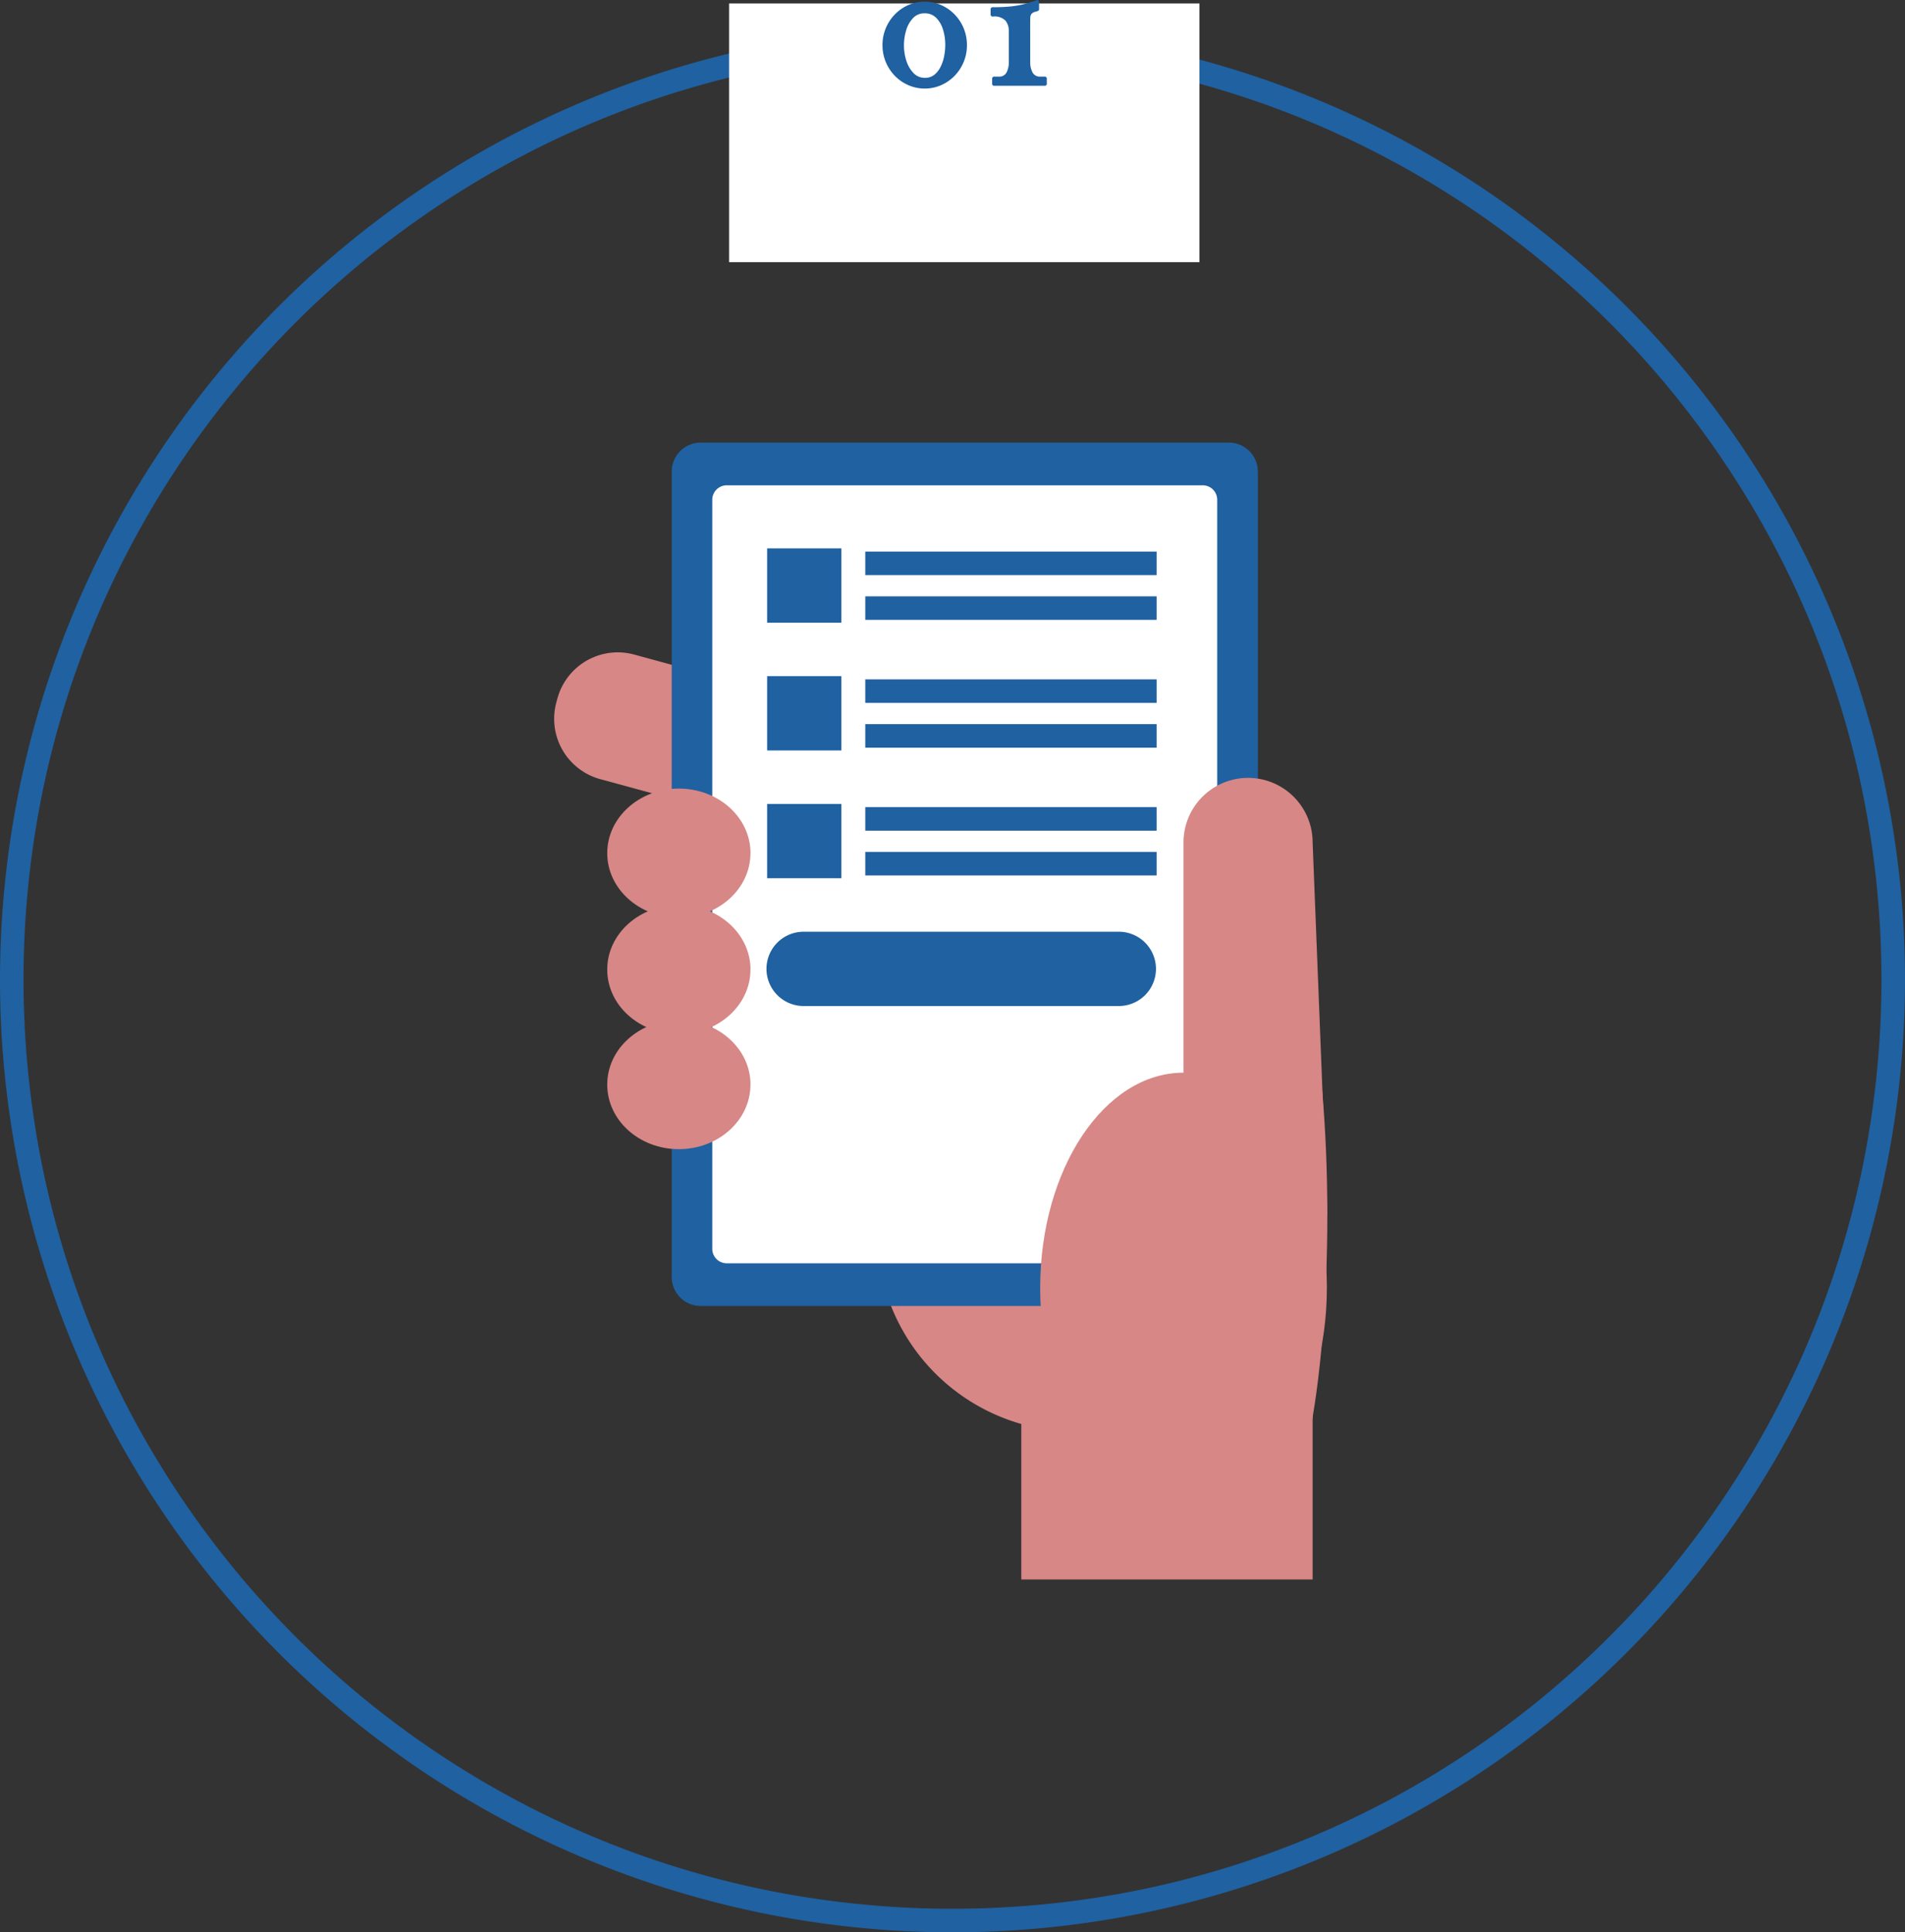 <svg xmlns="http://www.w3.org/2000/svg" width="162" height="164.294"><rect width="100%" height="100%" fill="#333333" stroke="none"/><defs><clipPath id="a"><path data-name="長方形 471" fill="none" d="M0 0h65.754v96.662H0z"/></clipPath></defs><path data-name="長方形 375" d="M81 4.294a79.593 79.593 0 0 0-15.923 1.605 78.556 78.556 0 0 0-28.245 11.886A79.237 79.237 0 0 0 8.207 52.544a78.589 78.589 0 0 0-4.6 14.826 79.79 79.79 0 0 0 0 31.847 78.556 78.556 0 0 0 11.886 28.245 79.237 79.237 0 0 0 34.757 28.625 78.589 78.589 0 0 0 14.826 4.6 79.79 79.79 0 0 0 31.847 0 78.556 78.556 0 0 0 28.245-11.886 79.236 79.236 0 0 0 28.624-34.759 78.589 78.589 0 0 0 4.6-14.826 79.79 79.79 0 0 0 0-31.847 78.556 78.556 0 0 0-11.886-28.245 79.236 79.236 0 0 0-34.756-28.623 78.589 78.589 0 0 0-14.826-4.6A79.593 79.593 0 0 0 81 4.294m0-2a81 81 0 1 1-81 81 81 81 0 0 1 81-81Z" fill="#1f61a1"/><path data-name="長方形 377" fill="#fff" d="M62 .294h40v22H62z"/><path data-name="パス 1522" d="M78.64.144a3.415 3.415 0 0 1 1.391.286 3.615 3.615 0 0 1 1.144.793 3.725 3.725 0 0 1 .773 1.176 3.691 3.691 0 0 1 .28 1.437 3.691 3.691 0 0 1-.28 1.437 3.725 3.725 0 0 1-.774 1.176 3.615 3.615 0 0 1-1.144.793 3.415 3.415 0 0 1-1.39.286 3.415 3.415 0 0 1-1.392-.286 3.615 3.615 0 0 1-1.148-.793 3.725 3.725 0 0 1-.773-1.176 3.691 3.691 0 0 1-.28-1.437 3.691 3.691 0 0 1 .28-1.437 3.725 3.725 0 0 1 .773-1.176A3.615 3.615 0 0 1 77.244.43 3.415 3.415 0 0 1 78.64.144Zm-.013.988a1.306 1.306 0 0 0-.988.41 2.531 2.531 0 0 0-.579 1.033 4.426 4.426 0 0 0-.188 1.287 4.224 4.224 0 0 0 .2 1.293 2.665 2.665 0 0 0 .6 1.046 1.316 1.316 0 0 0 .995.416 1.224 1.224 0 0 0 .773-.247 1.956 1.956 0 0 0 .533-.663 3.419 3.419 0 0 0 .312-.91 5.091 5.091 0 0 0 .1-.988 4.361 4.361 0 0 0-.188-1.28 2.375 2.375 0 0 0-.579-1.008 1.339 1.339 0 0 0-.991-.389Zm8.982 4.147a1.812 1.812 0 0 0 .195.878.7.7 0 0 0 .676.357h.338a.172.172 0 0 1 .2.195v.39a.172.172 0 0 1-.2.195h-4.251a.172.172 0 0 1-.195-.195v-.39a.172.172 0 0 1 .195-.195h.351a.7.7 0 0 0 .682-.357 1.863 1.863 0 0 0 .188-.878V2.64a1.375 1.375 0 0 0-.28-.884 1.319 1.319 0 0 0-1.072-.351.172.172 0 0 1-.195-.2v-.39a.172.172 0 0 1 .195-.2q.754 0 1.345-.052A7.856 7.856 0 0 0 86.94.385a12.607 12.607 0 0 0 1.228-.371q.1-.039.149.033a.3.3 0 0 1 .045.162v.559a.163.163 0 0 1-.045.13.373.373 0 0 1-.149.065l-.13.039a.606.606 0 0 0-.325.182.607.607 0 0 0-.1.358q-.006.24-.006.708Z" fill="#1f61a1"/><g data-name="グループ 2109"><g data-name="グループ 2108" clip-path="url(#a)" transform="translate(47.123 37.632)"><path data-name="パス 1422" d="M61.264 67.191a16.9 16.9 0 1 1-16.9-16.9 16.9 16.9 0 0 1 16.9 16.9" fill="#d68786"/><path data-name="パス 1423" d="M65.753 65.703c0 14.809-2.413 26.814-5.389 26.814s-5.388-12.005-5.388-26.814 2.413-26.814 5.388-26.814 5.389 12.007 5.389 26.814" fill="#d68786"/><path data-name="パス 1424" d="M64.502 96.662H39.727V71.885h24.775" fill="#d68786"/><path data-name="パス 1425" d="M.279 21.754a5.318 5.318 0 0 1 6.53-3.732l23.451 6.392a.913.913 0 0 1 .641 1.12l-2.408 8.833a.911.911 0 0 1-1.12.64L3.921 28.615a5.318 5.318 0 0 1-3.732-6.53" fill="#d68786"/><path data-name="パス 1426" d="M57.382 73.41H12.46A2.461 2.461 0 0 1 10 70.949V2.461A2.461 2.461 0 0 1 12.46 0h44.922a2.461 2.461 0 0 1 2.461 2.461v68.488a2.461 2.461 0 0 1-2.461 2.461" fill="#1f61a1"/><path data-name="パス 1427" d="M55.158 69.78h-40.48a1.23 1.23 0 0 1-1.23-1.231V4.862a1.231 1.231 0 0 1 1.23-1.231h40.48a1.231 1.231 0 0 1 1.23 1.231v63.687a1.23 1.23 0 0 1-1.23 1.229" fill="#fff"/><path data-name="長方形 468" fill="#1f61a1" d="M18.114 8.996h6.315v6.315h-6.315z"/><path data-name="線 667" d="M51.235 11.265H26.46v-2h24.775Z" fill="#1f61a1"/><path data-name="線 668" d="M51.235 15.073H26.46v-2h24.775Z" fill="#1f61a1"/><path data-name="長方形 469" fill="#1f61a1" d="M18.114 19.86h6.315v6.315h-6.315z"/><path data-name="線 669" d="M51.235 22.13H26.46v-2h24.775Z" fill="#1f61a1"/><path data-name="線 670" d="M51.235 25.937H26.46v-2h24.775Z" fill="#1f61a1"/><path data-name="長方形 470" fill="#1f61a1" d="M18.114 30.724h6.315v6.315h-6.315z"/><path data-name="パス 1428" d="M48.077 47.904H21.272a3.158 3.158 0 1 1 0-6.315h26.805a3.158 3.158 0 0 1 0 6.315" fill="#1f61a1"/><path data-name="線 671" d="M51.235 32.994H26.46v-2h24.775Z" fill="#1f61a1"/><path data-name="線 672" d="M51.235 36.801H26.46v-2h24.775Z" fill="#1f61a1"/><path data-name="パス 1429" d="M16.695 54.586c0 3.032-2.728 5.49-6.092 5.49s-6.088-2.458-6.088-5.49 2.727-5.49 6.092-5.49 6.092 2.459 6.092 5.49" fill="#d68786"/><path data-name="パス 1430" d="M16.695 44.804c0 3.032-2.728 5.49-6.092 5.49s-6.088-2.458-6.088-5.49 2.727-5.49 6.092-5.49 6.092 2.459 6.092 5.49" fill="#d68786"/><path data-name="パス 1431" d="M16.695 34.906c0 3.032-2.728 5.49-6.092 5.49s-6.088-2.462-6.088-5.49 2.727-5.49 6.092-5.49 6.092 2.459 6.092 5.49" fill="#d68786"/><path data-name="パス 1432" d="M65.712 71.887c0 10.115-5.457 18.314-12.19 18.314s-12.19-8.2-12.19-18.314 5.457-18.314 12.193-18.314 12.19 8.2 12.19 18.314" fill="#d68786"/><path data-name="パス 1433" d="M65.754 65.703H53.522V33.997a5.49 5.49 0 0 1 10.98 0" fill="#d68786"/></g></g></svg>